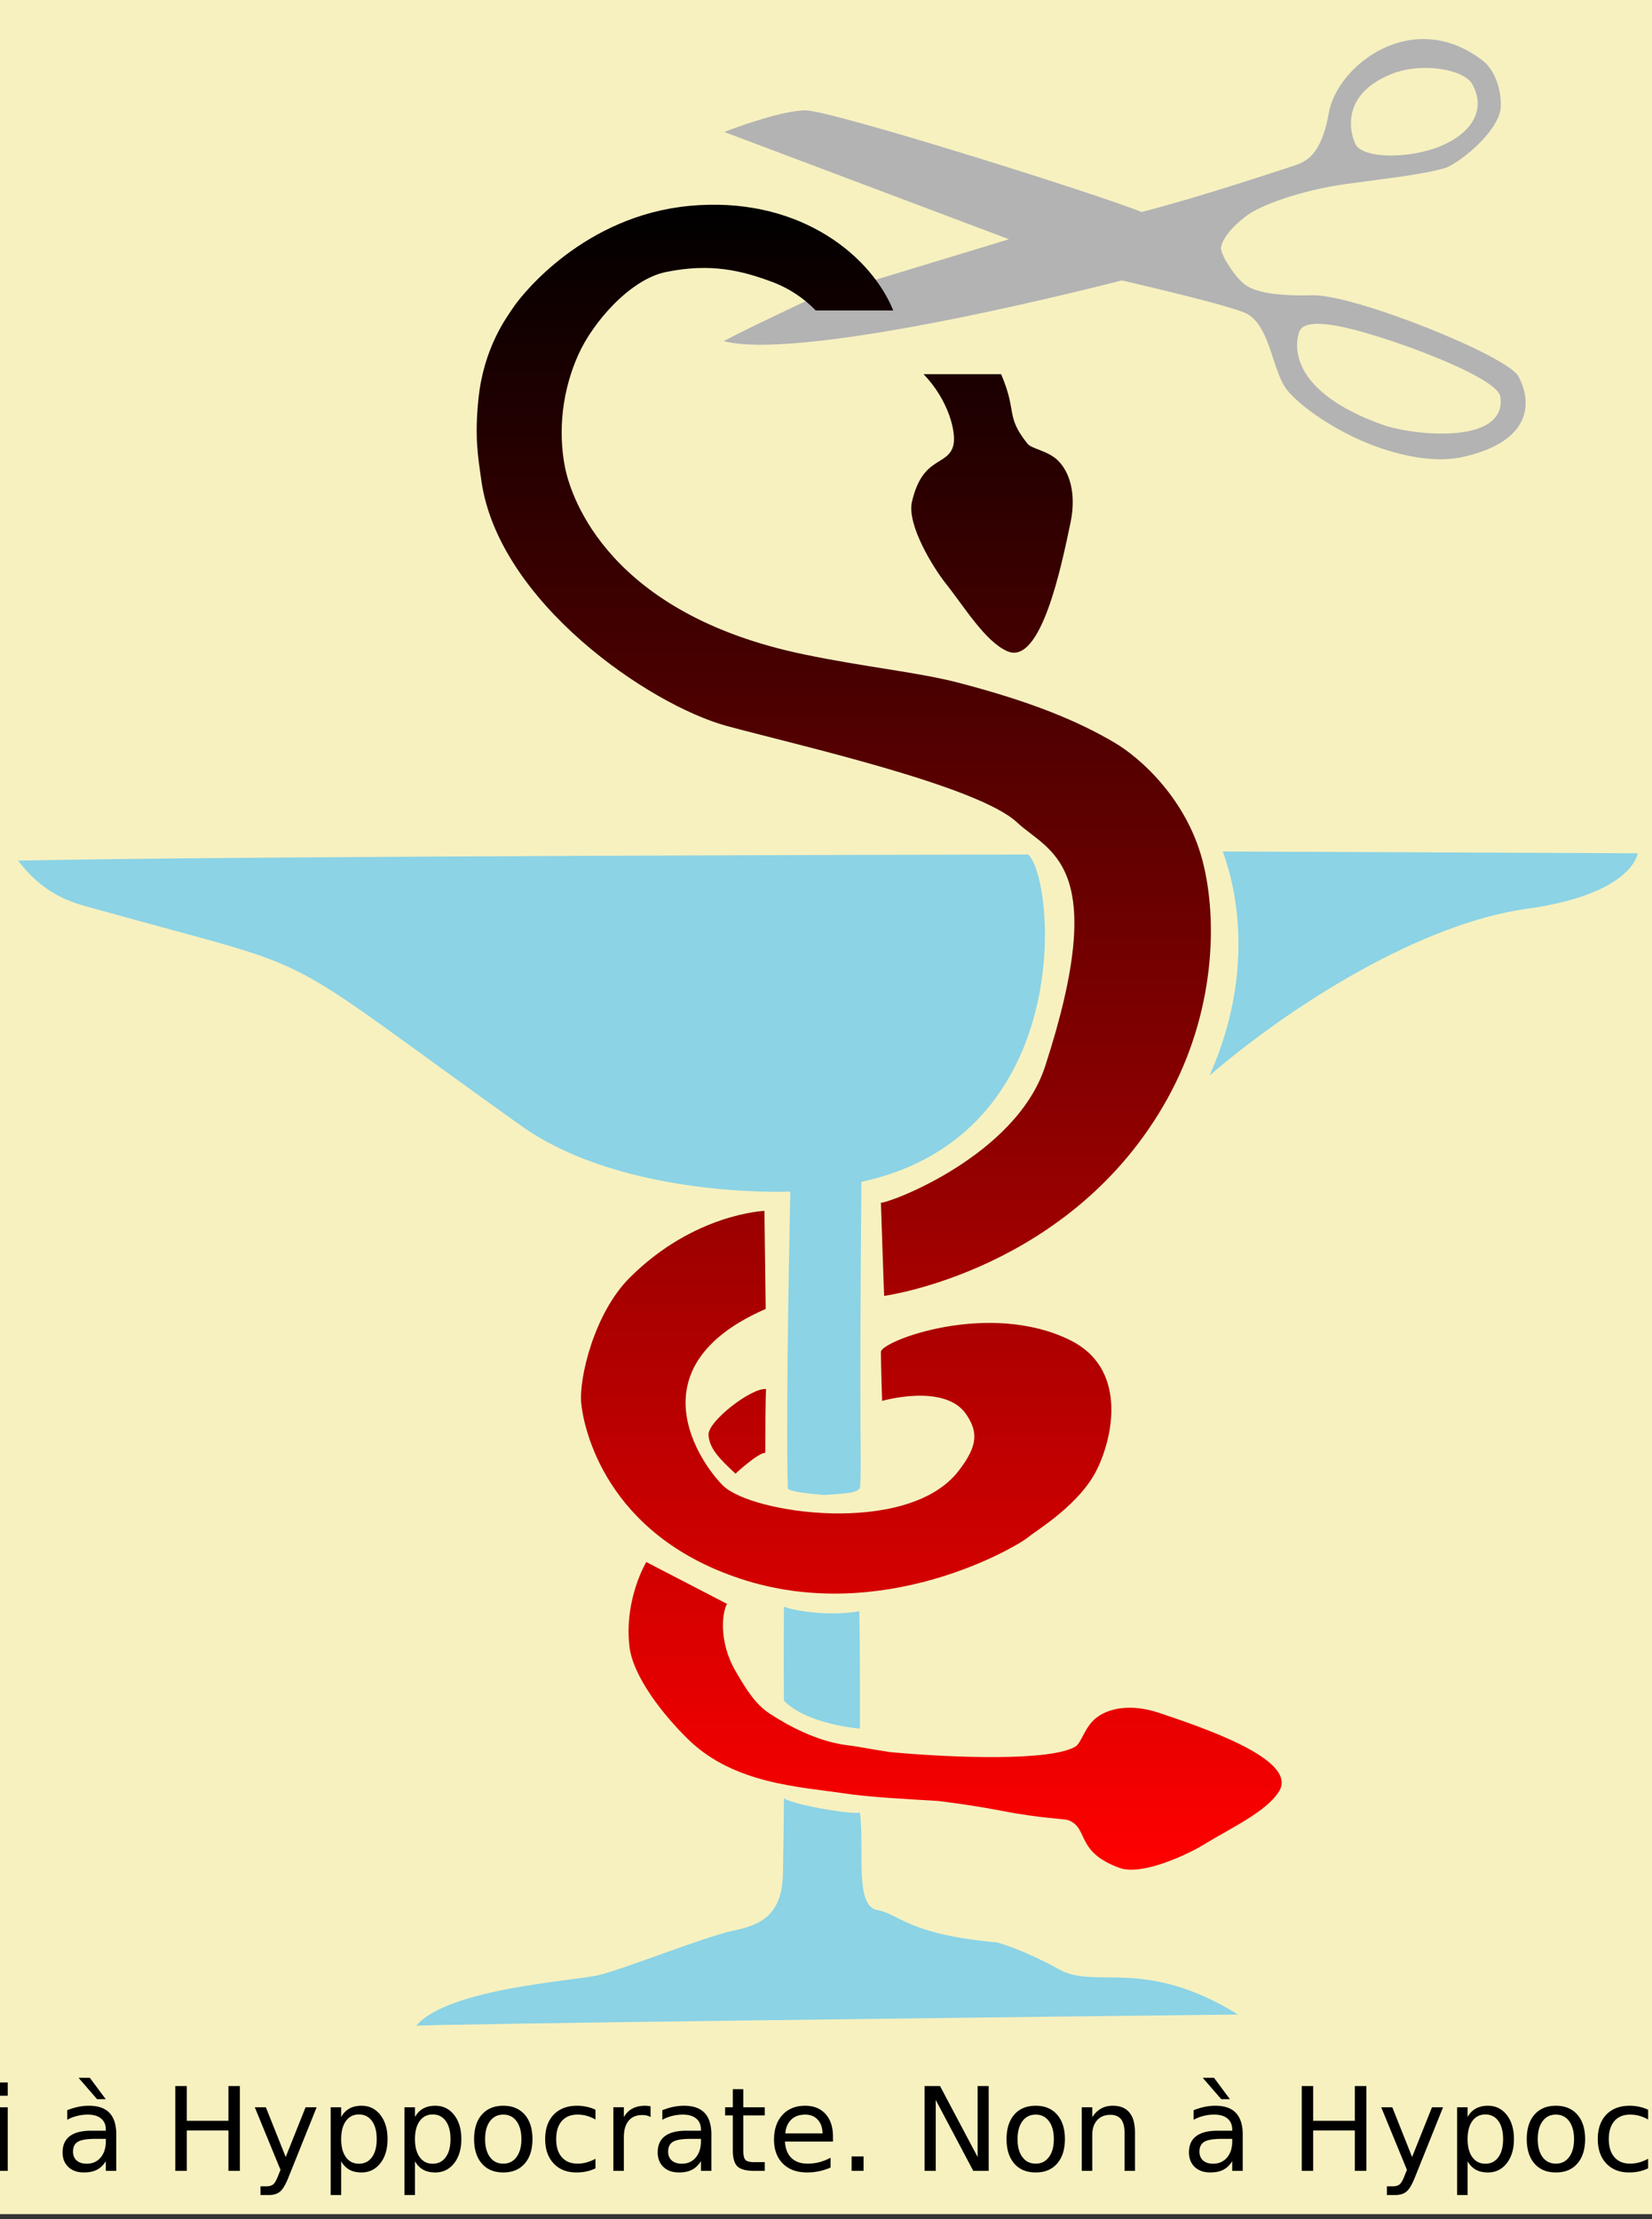 <svg xmlns="http://www.w3.org/2000/svg" version="1.0" viewBox="0 0 226.771 304.635"><rect x="0" y="0" width="226.771" height="304.635" fill="#333333" stroke="none"/><path fill="#f7f1c0" d="M-39.251 0h305.27v303.93h-305.27z"/><path d="M167.85 116.88c.45 1.35 5.59 14.15-1.81 30.75 11.22-9.65 28.96-20.86 43.54-22.88 14.59-2.02 15.23-7.62 15.23-7.62l-56.96-.25zm-26.71.42s-108.03.17-138.66.84c4.039 5.22 7.892 5.86 11.611 6.9 31.748 8.85 22.212 4.33 57.381 29.45 14.135 10.09 37.018 9.08 37.018 9.08s-.67 29.96-.34 40.73c.17.45 2.73.73 5.01.92 2.47-.22 4.87-.17 4.92-1.18.22-4.04-.17-5.13.17-41.81 29.62-6.4 26.59-41.56 22.89-44.93zm-33.53 103.23s-.06 7.87 0 12.92c3.25 3.31 10.43 3.83 10.43 3.83s.03-11.18-.08-16.11c-4.6.84-9.85-.3-10.35-.64zm0 26.26s-.02 4.29-.13 10.34c-.11 6.06-3.36 7.17-7.07 7.95-3.698.79-14.93 5.28-18.295 6.06-3.366.79-20.613 1.78-24.988 6.94-.337-.22 92.073-1.33 112.82-1.55-12.9-7.97-19.52-3.38-24.56-6.19-5.05-2.8-8.5-3.7-8.5-3.7-12.34-1.12-13.35-3.9-16.49-4.46s-1.69-8.44-2.36-13.38c-1.23.34-9.98-1.23-10.43-2.01z" fill="#8bd3e5"/><path d="M208.42 51.643c-1.56-2.836-22.57-11.257-28.26-11.114-4.92.124-7.79-.401-9.21-1.42s-3.34-4.076-3.34-5.001c0-.926 1.13-2.718 3.53-4.508 1.99-1.487 7.54-3.479 13.5-4.323 5.24-.74 10.64-1.276 13.75-2.223 1.53-.464 6.6-4.259 7.51-7.657.38-1.42-.07-5.31-2.4-7.1-9.57-7.345-19.94.627-21.1 7.224-1.04 5.929-3.22 6.731-4.95 7.286-2.74.876-12.81 4.262-20.75 6.298-5.3-2.222-42.52-13.954-46.12-13.954-3.04 0-8.93 2.124-10.669 2.776-.312.117-.491.188-.491.188l39.08 14.726-27.73 8.429s-7.19 3.334-11.446 5.557c11.356 2.962 54.656-8.336 54.656-8.336s15.53 3.551 17.29 4.631c3.21 1.976 3.34 7.84 5.45 10.466 1.55 1.921 5.55 4.879 10.13 6.885 4.68 2.055 9.96 3.126 13.81 2.284 9.91-2.162 9.59-7.781 7.76-11.114zm-17.53-41.432c4.26-1.763 10.11-.686 11.22 1.358 1.9 3.458-.03 6.658-4.29 8.459-4.25 1.801-10.85 1.82-11.79-.308s-1.58-6.855 4.86-9.509zm-1.19 48.063c-12.25-4.408-12.11-10.482-11.37-12.683.75-2.2 6.33-.914 12.93 1.296 4.39 1.467 14.39 5.296 14.7 7.595.88 6.607-11.91 5.357-16.26 3.792z" fill="#b3b3b3"/><g transform="translate(-39.251 -106.16) scale(1.346)"><linearGradient id="a" y2="99.747" gradientUnits="userSpaceOnUse" x2="118.83" y1="269.55" x1="118.83"><stop offset="0" stop-color="red"/><stop offset="1"/></linearGradient><path d="M131.88 145.28c3.46 1.54 5.56-8.83 6.45-13.08.63-2.96-.08-5.2-1.29-6.38-1.05-1.01-2.67-1.16-3.1-1.71-2.28-2.87-1-3.16-2.68-7.08h-7.91c2.59 2.68 3.37 6.02 3.03 7.29-.58 2.12-3.13 1.04-4.21 5.71-.56 2.39 2.25 6.83 3.37 8.25 1.98 2.49 4.08 6 6.34 7zm-27.26 94.58c14.58 4.84 28.26-3.25 29.44-4.25.84-.7 5.25-3.31 7-6.93 1.74-3.6 2.94-10.32-2.75-13.13-8.32-4.11-19.31.1-19.31 1.19 0 1.31.12 5 .12 5s6.48-1.88 8.63 1.44c1.11 1.71 1.21 3.09-.87 5.75-5.19 6.62-21.13 4.31-24 1.43-2.23-2.22-9.255-12.06 4.37-18l-.13-10s-7.183.26-13.745 6.82c-3.645 3.64-5.188 10.31-4.938 12.81s2.438 13.31 16.183 17.87zm28.26-77.12c3.24 3.04 9.62 4.12 2.87 24.87-2.95 9.08-15.75 13.92-16.75 13.92.25 7.75.33 9.5.33 9.5s19.2-2.58 28.92-20.17c4.83-8.75 5.13-18.2 3.54-24.25-1.64-6.24-6.29-10.43-8.96-12-3.75-2.21-8.42-4.15-15.79-6.08-4.26-1.12-9.61-1.61-15.87-2.92-19.878-4.12-23.753-15.95-24.378-19.04-.532-2.62-.709-6.96 1.375-11.58 1.468-3.26 5.25-7.63 8.917-8.38 4.606-.94 7.746-.13 10.796 1 1.87.7 3.34 1.75 4.47 2.92h7.91c-.06-.14-.11-.27-.18-.42-2.56-5.66-9.91-11.246-20.58-10.246-10.667.996-17 8.876-18 10.376-.688 1.03-3 4.08-3.542 9.29-.408 3.93-.048 5.91.291 8.33 1.728 12.36 17.084 22.88 25.041 25.05 7.15 1.94 25.59 6.08 29.59 9.83zm-31.46 62.46c.08 1.37 1.04 2.37 2.75 3.96 0 0 2.29-2.13 3.04-2.13 0-6.08.08-6.5.08-6.5-1.46-.17-5.96 3.29-5.87 4.67zm45.97 28.36c-2.86-.96-5.17-.52-6.48.54-1.13.92-1.47 2.52-2.06 2.88-2.41 1.49-12.17 1.2-18.97.57-1.02-.16-2.15-.35-3.46-.58-.97-.17-3.9-.19-8.72-3.31-1.57-1.01-2.55-2.7-3.51-4.34-1.81-3.09-1.34-6.16-.88-6.88l-8.238-4.27s-2.257 3.74-1.725 8.56c.345 3.13 3.496 7.09 6.036 9.56 4.657 4.53 11.417 4.8 15.757 5.46 2.68.41 6.65.6 9.72.79 2.1.26 4.26.58 6.39.99 4.3.84 6.41.78 6.92.99 2.03.82.67 3.22 5.18 4.85 2.31.83 7.05-1.44 8.59-2.39 2.7-1.67 6.43-3.35 7.69-5.47 1.93-3.26-8.11-6.55-12.24-7.95z" fill="url(#a)"/></g><path d="M-18.276 287.42c-1.143 0-2.051.43-2.724 1.28-.672.85-1.009 2.01-1.009 3.48s.337 2.63 1.009 3.48c.673.85 1.581 1.28 2.724 1.28 1.142 0 2.048-.43 2.715-1.28.668-.85 1.001-2.01 1.001-3.48s-.333-2.63-1.001-3.48c-.667-.85-1.573-1.28-2.715-1.28zm0-1.28c1.631 0 2.935.55 3.911 1.64.977 1.1 1.465 2.56 1.465 4.4s-.488 3.3-1.465 4.39c-.976 1.1-2.28 1.64-3.911 1.64-1.637 0-2.945-.54-3.924-1.63s-1.468-2.56-1.468-4.4.489-3.3 1.468-4.4c.979-1.09 2.287-1.64 3.924-1.64zm7.628 8.4v-5.28h1.434v5.23c0 .83.16 1.44.483 1.86.322.41.805.62 1.449.62.774 0 1.386-.25 1.835-.74.45-.5.674-1.17.674-2.02v-4.95h1.434v8.73h-1.434v-1.34c-.348.53-.752.92-1.212 1.18-.46.26-.993.38-1.6.38-1.003 0-1.764-.31-2.284-.93-.519-.62-.779-1.54-.779-2.74zm10.277-5.28h1.434v8.73H-.371v-8.73zm0-3.4h1.434v1.82H-.371v-1.82zM24.065 286.35h1.574v4.77h5.719v-4.77h1.574v11.64h-1.574v-5.54h-5.719v5.54h-1.574v-11.64zm15.568 12.45c-.405 1.04-.8 1.71-1.184 2.03s-.899.48-1.543.48h-1.145v-1.2h.841c.395 0 .702-.1.92-.28.218-.19.459-.63.724-1.33l.258-.65-3.53-8.59h1.519l2.727 6.83 2.728-6.83h1.519l-3.834 9.54zm7.2-2.12v4.63h-1.441v-12.05h1.441v1.33c.301-.52.682-.91 1.142-1.16.459-.25 1.009-.38 1.648-.38 1.059 0 1.92.42 2.583 1.26.662.84.993 1.95.993 3.32s-.331 2.48-.993 3.32c-.663.84-1.524 1.26-2.583 1.26-.639 0-1.189-.12-1.648-.37-.46-.26-.841-.64-1.142-1.16zm4.878-3.05c0-1.05-.217-1.88-.651-2.48-.433-.6-1.03-.9-1.788-.9s-1.354.3-1.788.9-.651 1.43-.651 2.48c0 1.06.217 1.88.651 2.48s1.03.9 1.788.9 1.355-.3 1.788-.9c.434-.6.651-1.42.651-2.48zm5.252 3.05v4.63h-1.442v-12.05h1.442v1.33c.301-.52.682-.91 1.141-1.16.46-.25 1.009-.38 1.648-.38 1.06 0 1.921.42 2.583 1.26.663.84.994 1.95.994 3.32s-.331 2.48-.994 3.32c-.662.84-1.523 1.26-2.583 1.26-.639 0-1.188-.12-1.648-.37-.459-.26-.84-.64-1.141-1.16zm4.877-3.05c0-1.05-.216-1.88-.65-2.48s-1.03-.9-1.788-.9c-.759 0-1.355.3-1.789.9-.433.6-.65 1.43-.65 2.48 0 1.06.217 1.88.65 2.48.434.6 1.03.9 1.789.9.758 0 1.354-.3 1.788-.9s.65-1.42.65-2.48zm7.247-3.36c-.769 0-1.377.3-1.823.9-.447.6-.67 1.42-.67 2.46 0 1.05.222 1.87.666 2.47s1.053.9 1.827.9c.764 0 1.369-.3 1.816-.91.446-.6.67-1.42.67-2.46 0-1.03-.224-1.85-.67-2.46-.447-.6-1.052-.9-1.816-.9zm0-1.22c1.247 0 2.226.41 2.938 1.22.711.81 1.067 1.93 1.067 3.36s-.356 2.55-1.067 3.36c-.712.82-1.691 1.22-2.938 1.22-1.252 0-2.232-.4-2.941-1.22-.71-.81-1.064-1.93-1.064-3.36s.354-2.55 1.064-3.36c.709-.81 1.689-1.22 2.941-1.22zm12.654.55v1.34a5.708 5.708 0 00-1.219-.51 4.72 4.72 0 00-1.235-.16c-.93 0-1.652.29-2.166.88-.515.59-.772 1.42-.772 2.48 0 1.07.257 1.89.772 2.48.514.59 1.236.89 2.166.89.415 0 .827-.06 1.235-.17a5.66 5.66 0 001.219-.5v1.32c-.4.19-.814.33-1.243.42-.428.1-.884.14-1.367.14-1.314 0-2.359-.41-3.133-1.24-.774-.82-1.161-1.94-1.161-3.34 0-1.42.391-2.54 1.173-3.36.782-.81 1.853-1.22 3.214-1.22.442 0 .873.05 1.294.14s.828.22 1.223.41zm7.566 1a2.24 2.24 0 00-.526-.21 3.04 3.04 0 00-.627-.06c-.81 0-1.432.26-1.866.79s-.651 1.28-.651 2.27v4.6h-1.441v-8.73h1.441v1.36c.301-.53.694-.93 1.177-1.18.483-.26 1.07-.39 1.761-.39.098 0 .207.01.327.02.119.01.252.03.397.06l.008 1.47zm5.486 3c-1.159 0-1.961.13-2.408.4-.447.26-.67.72-.67 1.35 0 .51.167.92.502 1.22.335.29.791.44 1.368.44.795 0 1.432-.28 1.913-.84.48-.57.721-1.31.721-2.25v-.32h-1.426zm2.859-.59v4.98h-1.433v-1.33c-.328.53-.735.92-1.224 1.18-.488.25-1.085.37-1.792.37-.893 0-1.604-.25-2.131-.75s-.791-1.17-.791-2.01c0-.98.329-1.72.986-2.22s1.637-.75 2.941-.75h2.011v-.14c0-.66-.217-1.17-.651-1.53s-1.043-.54-1.827-.54c-.499 0-.985.06-1.457.18a5.33 5.33 0 00-1.364.53v-1.32c.525-.2 1.034-.36 1.527-.46.494-.1.974-.15 1.442-.15 1.262 0 2.205.33 2.828.98.624.66.935 1.65.935 2.98zm4.378-6.23v2.48h2.95v1.12h-2.95v4.73c0 .71.1 1.17.29 1.37.2.21.59.31 1.19.31h1.47v1.2h-1.47c-1.1 0-1.87-.21-2.29-.62s-.63-1.17-.63-2.26v-4.73h-1.052v-1.12h1.052v-2.48h1.44zm12.31 6.49v.7h-6.59c.06.98.36 1.74.89 2.25.54.52 1.28.78 2.23.78.55 0 1.08-.07 1.6-.2.52-.14 1.03-.34 1.54-.61v1.35c-.52.22-1.04.39-1.58.5-.54.12-1.09.17-1.65.17-1.39 0-2.49-.4-3.31-1.21-.81-.81-1.22-1.91-1.22-3.29 0-1.43.39-2.56 1.16-3.4s1.81-1.26 3.12-1.26c1.18 0 2.1.38 2.79 1.13.68.76 1.02 1.79 1.02 3.09zm-1.43-.42c-.01-.79-.23-1.42-.66-1.88-.43-.47-1-.7-1.7-.7-.8 0-1.44.22-1.92.67-.48.46-.76 1.09-.83 1.91h5.11zm3.99 3.16h1.64v1.98h-1.64v-1.98zM126.92 286.35h2.12l5.16 9.74v-9.74h1.52v11.64h-2.12l-5.15-9.73v9.73h-1.53v-11.64zm15.26 3.92c-.77 0-1.38.3-1.83.9-.44.6-.67 1.42-.67 2.46 0 1.05.22 1.87.67 2.47.44.6 1.05.9 1.83.9.76 0 1.36-.3 1.81-.91.45-.6.67-1.42.67-2.46 0-1.03-.22-1.85-.67-2.46-.45-.6-1.05-.9-1.81-.9zm0-1.22c1.24 0 2.22.41 2.93 1.22s1.07 1.93 1.07 3.36-.36 2.55-1.07 3.36c-.71.82-1.69 1.22-2.93 1.22-1.26 0-2.24-.4-2.95-1.22-.7-.81-1.06-1.93-1.06-3.36s.36-2.55 1.06-3.36c.71-.81 1.69-1.22 2.95-1.22zm13.62 3.67v5.27h-1.43v-5.22c0-.83-.16-1.45-.48-1.86-.33-.41-.81-.61-1.45-.61-.78 0-1.39.24-1.83.74-.45.49-.67 1.16-.67 2.02v4.93h-1.45v-8.73h1.45v1.36c.34-.53.74-.92 1.21-1.18.46-.26 1-.39 1.61-.39 1 0 1.76.31 2.27.93.52.62.77 1.54.77 2.74zM178.69 286.35h1.57v4.77h5.72v-4.77h1.58v11.64h-1.58v-5.54h-5.72v5.54h-1.57v-11.64zm15.57 12.45c-.41 1.04-.8 1.71-1.19 2.03-.38.32-.9.48-1.54.48h-1.15v-1.2h.85c.39 0 .7-.1.92-.28.21-.19.46-.63.72-1.33l.26-.65-3.53-8.59h1.52l2.72 6.83 2.73-6.83h1.52l-3.83 9.54zm7.2-2.12v4.63h-1.44v-12.05h1.44v1.33c.3-.52.68-.91 1.14-1.16s1.01-.38 1.65-.38c1.06 0 1.92.42 2.58 1.26s.99 1.95.99 3.32-.33 2.48-.99 3.32-1.52 1.26-2.58 1.26c-.64 0-1.19-.12-1.65-.37-.46-.26-.84-.64-1.14-1.16zm4.87-3.05c0-1.05-.21-1.88-.65-2.48-.43-.6-1.03-.9-1.78-.9-.76 0-1.36.3-1.79.9-.44.6-.65 1.43-.65 2.48 0 1.06.21 1.88.65 2.48.43.6 1.03.9 1.79.9.75 0 1.35-.3 1.78-.9.44-.6.65-1.42.65-2.48zm7.25-3.36c-.77 0-1.38.3-1.82.9-.45.6-.67 1.42-.67 2.46 0 1.05.22 1.87.66 2.47.45.6 1.06.9 1.83.9.76 0 1.37-.3 1.82-.91.44-.6.67-1.42.67-2.46 0-1.03-.23-1.85-.67-2.46-.45-.6-1.06-.9-1.82-.9zm0-1.22c1.25 0 2.23.41 2.94 1.22s1.07 1.93 1.07 3.36-.36 2.55-1.07 3.36c-.71.82-1.69 1.22-2.94 1.22s-2.23-.4-2.94-1.22c-.71-.81-1.06-1.93-1.06-3.36s.35-2.55 1.06-3.36 1.69-1.22 2.94-1.22zm12.66.55v1.34c-.41-.23-.82-.39-1.22-.51-.41-.11-.82-.16-1.24-.16-.93 0-1.65.29-2.17.88-.51.59-.77 1.42-.77 2.48 0 1.07.26 1.89.77 2.48.52.59 1.24.89 2.17.89.42 0 .83-.06 1.24-.17.4-.11.81-.28 1.22-.5v1.32c-.4.19-.82.33-1.25.42-.43.1-.88.14-1.37.14-1.31 0-2.35-.41-3.13-1.24-.77-.82-1.16-1.94-1.16-3.34 0-1.42.39-2.54 1.17-3.36.79-.81 1.86-1.22 3.22-1.22.44 0 .87.05 1.29.14s.83.22 1.23.41zm7.56 1a2.36 2.36 0 00-.52-.21c-.19-.04-.4-.06-.63-.06-.81 0-1.43.26-1.87.79-.43.53-.65 1.28-.65 2.27v4.6h-1.44v-8.73h1.44v1.36c.3-.53.69-.93 1.18-1.18.48-.26 1.07-.39 1.76-.39.1 0 .21.01.33.02s.25.03.39.06l.01 1.47zm1.52-1.34h1.43v8.73h-1.43v-8.73zm0-3.4h1.43v1.82h-1.43v-1.82zm5.84.92v2.48h2.96v1.12h-2.96v4.73c0 .71.1 1.17.3 1.37.19.21.59.31 1.19.31h1.47v1.2h-1.47c-1.11 0-1.87-.21-2.3-.62-.42-.41-.63-1.17-.63-2.26v-4.73h-1.05v-1.12h1.05v-2.48h1.44zm12.32 6.49v.7h-6.6c.07.98.36 1.74.9 2.25.53.52 1.27.78 2.22.78.55 0 1.09-.07 1.6-.2.52-.14 1.03-.34 1.54-.61v1.35c-.51.22-1.04.39-1.58.5-.54.12-1.09.17-1.64.17-1.4 0-2.5-.4-3.31-1.21-.82-.81-1.22-1.91-1.22-3.29 0-1.43.38-2.56 1.16-3.4.77-.84 1.81-1.26 3.12-1.26 1.17 0 2.1.38 2.78 1.13.68.76 1.03 1.79 1.03 3.09zm-1.44-.42c-.01-.79-.23-1.42-.66-1.88-.42-.47-.99-.7-1.7-.7-.8 0-1.44.22-1.92.67-.48.46-.76 1.09-.83 1.91h5.11zm3.99 3.16h1.65v1.98h-1.65v-1.98zM167.73 293.6c-1.16 0-1.97.13-2.41.4-.45.26-.67.72-.67 1.35 0 .51.17.92.5 1.22.34.29.79.44 1.37.44.79 0 1.43-.28 1.91-.84.48-.57.72-1.31.72-2.25v-.32h-1.42zm2.86-.59v4.98h-1.44v-1.33c-.33.53-.73.92-1.22 1.18-.49.25-1.09.37-1.79.37-.9 0-1.61-.25-2.14-.75-.52-.5-.79-1.17-.79-2.01 0-.98.33-1.72.99-2.22s1.64-.75 2.94-.75h2.01v-.14c0-.66-.22-1.17-.65-1.53s-1.04-.54-1.83-.54c-.5 0-.98.06-1.45.18-.48.11-.93.29-1.37.53v-1.32c.53-.2 1.04-.36 1.53-.46s.97-.15 1.44-.15c1.26 0 2.21.33 2.83.98.62.66.94 1.65.94 2.98zm-3.94-7.79h-1.55l2.54 2.93h1.19l-2.18-2.93zM13.102 293.6c-1.159 0-1.961.13-2.408.4-.447.26-.67.72-.67 1.35 0 .51.167.92.503 1.22.335.29.79.44 1.367.44.795 0 1.432-.28 1.913-.84.48-.57.721-1.31.721-2.25v-.32h-1.426zm2.859-.59v4.98h-1.433v-1.33c-.328.53-.735.92-1.224 1.18-.488.25-1.085.37-1.792.37-.893 0-1.604-.25-2.13-.75-.528-.5-.792-1.17-.792-2.01 0-.98.329-1.72.986-2.22s1.638-.75 2.941-.75h2.011v-.14c0-.66-.217-1.17-.651-1.53s-1.043-.54-1.827-.54c-.499 0-.985.06-1.457.18-.473.11-.928.29-1.364.53v-1.32c.525-.2 1.034-.36 1.527-.46.494-.1.974-.15 1.442-.15 1.262 0 2.205.33 2.828.98.624.66.935 1.65.935 2.98zm-3.627-7.79h-1.55l2.54 2.93h1.192l-2.182-2.93z"/></svg>